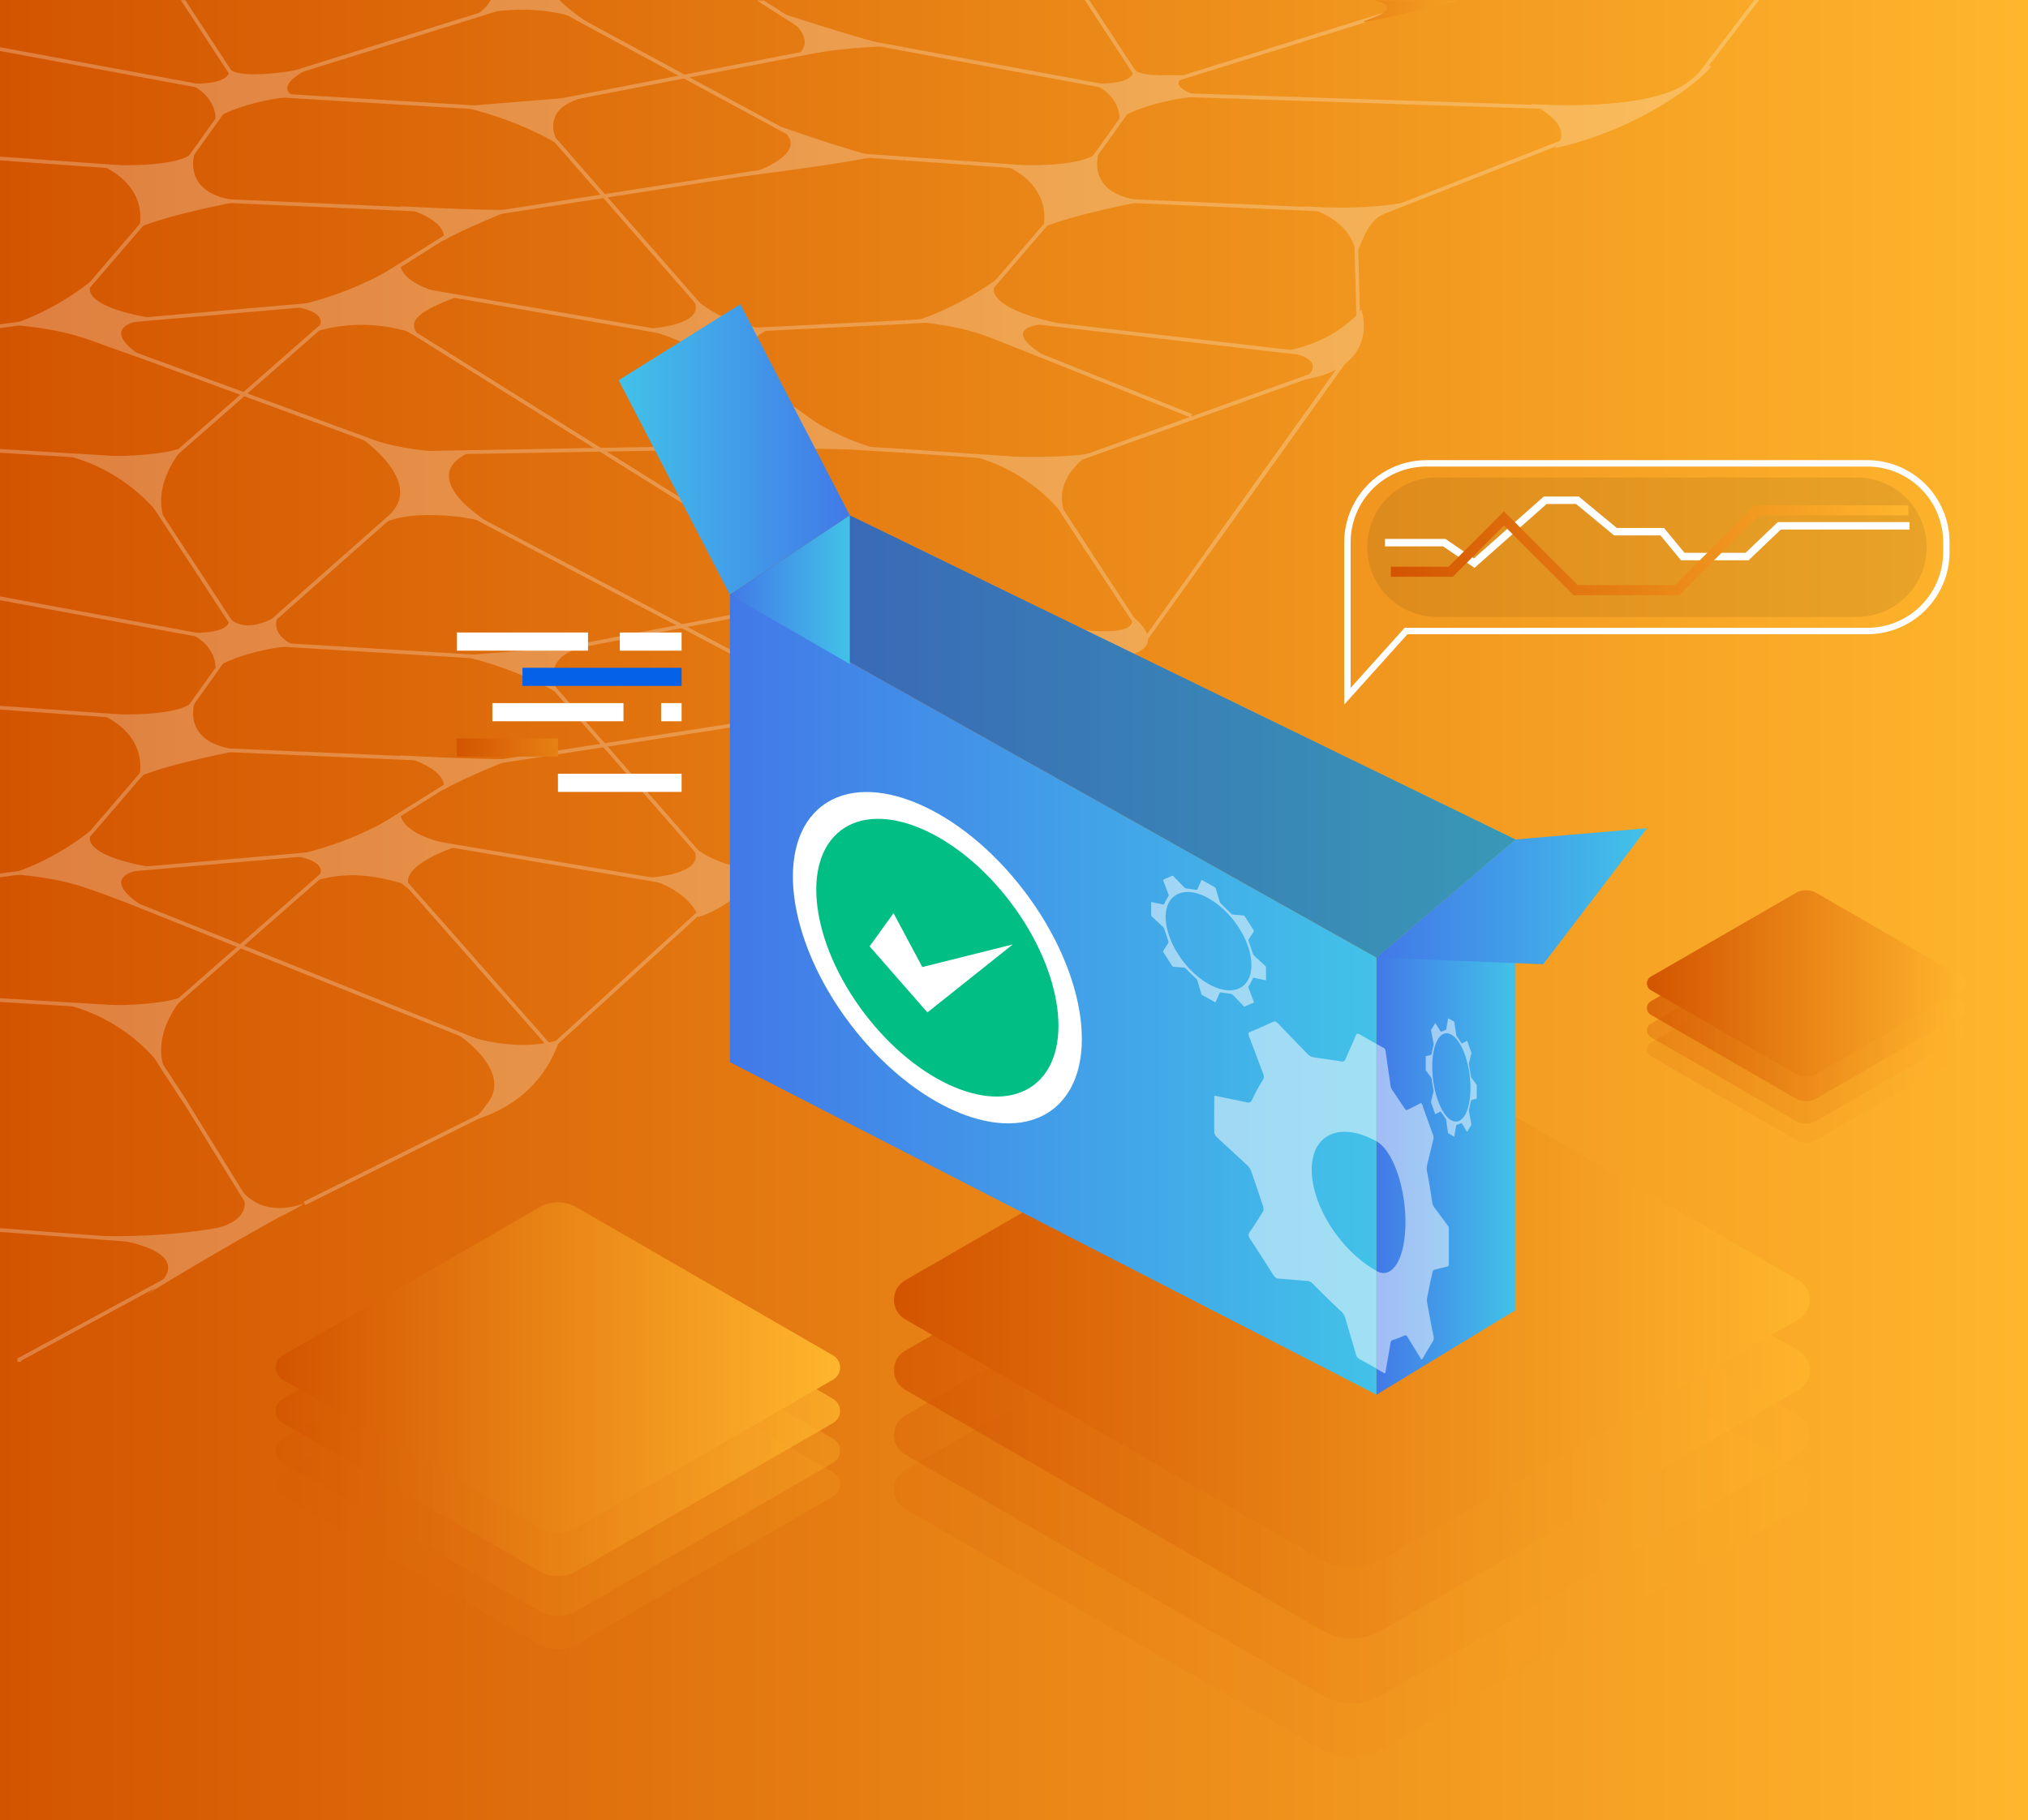 <svg id="Layer_1" data-name="Layer 1" xmlns="http://www.w3.org/2000/svg" xmlns:xlink="http://www.w3.org/1999/xlink" viewBox="0 0 635 570"><rect x="0" y="0" width="635" height="570" fill="#333333" stroke="none"/><defs><style>.cls-1,.cls-16,.cls-17,.cls-18,.cls-6{fill:none;}.cls-2{fill:url(#linear-gradient);}.cls-3,.cls-30{opacity:0.25;}.cls-4{clip-path:url(#clip-path);}.cls-5{clip-path:url(#clip-path-2);}.cls-16,.cls-17,.cls-6{stroke:#fff;}.cls-16,.cls-17,.cls-18,.cls-6{stroke-miterlimit:10;}.cls-6{stroke-width:1.17px;}.cls-7{clip-path:url(#clip-path-3);}.cls-8{clip-path:url(#clip-path-4);}.cls-9{fill:#fff;}.cls-10{fill:url(#linear-gradient-2);}.cls-11,.cls-32,.cls-36{opacity:0.75;}.cls-11{fill:url(#linear-gradient-3);}.cls-12,.cls-33,.cls-37{opacity:0.31;}.cls-12{fill:url(#linear-gradient-4);}.cls-13,.cls-34,.cls-38{opacity:0.15;}.cls-13{fill:url(#linear-gradient-5);}.cls-14{fill:url(#linear-gradient-6);}.cls-15{opacity:0.08;}.cls-16{stroke-width:2px;}.cls-17{stroke-width:2.34px;}.cls-18{stroke-width:3.16px;stroke:url(#linear-gradient-7);}.cls-19{fill:#0562e8;}.cls-20{fill:url(#linear-gradient-8);}.cls-21{fill:url(#linear-gradient-10);}.cls-22{fill:url(#linear-gradient-11);}.cls-23{fill:url(#linear-gradient-12);}.cls-24{fill:url(#linear-gradient-13);}.cls-25{clip-path:url(#clip-path-5);}.cls-26{opacity:0.5;}.cls-27{clip-path:url(#clip-path-6);}.cls-28{fill:#00be84;}.cls-29{fill:url(#linear-gradient-14);}.cls-30{fill:#231f20;}.cls-31{fill:url(#linear-gradient-15);}.cls-32{fill:url(#linear-gradient-16);}.cls-33{fill:url(#linear-gradient-17);}.cls-34{fill:url(#linear-gradient-18);}.cls-35{fill:url(#linear-gradient-19);}.cls-36{fill:url(#linear-gradient-20);}.cls-37{fill:url(#linear-gradient-21);}.cls-38{fill:url(#linear-gradient-22);}.cls-39{fill:url(#linear-gradient-23);}</style><linearGradient id="linear-gradient" y1="285" x2="635" y2="285" gradientUnits="userSpaceOnUse"><stop offset="0" stop-color="#d35400"/><stop offset="1" stop-color="#ffb62d"/></linearGradient><clipPath id="clip-path"><rect class="cls-1" width="593.83" height="426.58"/></clipPath><clipPath id="clip-path-2"><polygon id="SVGID" class="cls-1" points="283.06 173.36 0 173.36 0 0 283.06 0.21 283.06 173.36"/></clipPath><clipPath id="clip-path-3"><polygon id="SVGID-2" data-name="SVGID" class="cls-1" points="566.12 173.36 283.06 173.36 283.06 0.21 566.12 -1.17 566.12 173.36"/></clipPath><clipPath id="clip-path-4"><rect id="SVGID-3" data-name="SVGID" class="cls-1" y="173.36" width="283.06" height="171.99"/></clipPath><linearGradient id="linear-gradient-2" x1="2503.24" y1="2309.58" x2="2533.05" y2="2309.58" gradientTransform="translate(-2076.27 -2306.1)" xlink:href="#linear-gradient"/><linearGradient id="linear-gradient-3" x1="279.92" y1="429.13" x2="566.7" y2="429.13" xlink:href="#linear-gradient"/><linearGradient id="linear-gradient-4" x1="279.92" y1="449.4" x2="566.7" y2="449.4" xlink:href="#linear-gradient"/><linearGradient id="linear-gradient-5" x1="279.92" y1="466.48" x2="566.7" y2="466.48" xlink:href="#linear-gradient"/><linearGradient id="linear-gradient-6" x1="279.92" y1="407.07" x2="566.7" y2="407.07" xlink:href="#linear-gradient"/><linearGradient id="linear-gradient-7" x1="327.3" y1="187.34" x2="490.84" y2="187.34" gradientTransform="translate(89.43 30.29) rotate(-6.35)" xlink:href="#linear-gradient"/><linearGradient id="linear-gradient-8" x1="143.06" y1="234.1" x2="213" y2="234.1" xlink:href="#linear-gradient"/><linearGradient id="linear-gradient-10" x1="228.55" y1="13.03" x2="431.01" y2="13.03" gradientTransform="matrix(1, 0.56, 0, 1, 0, 118.17)" gradientUnits="userSpaceOnUse"><stop offset="0" stop-color="#4279e8"/><stop offset="1" stop-color="#42c2e8"/></linearGradient><linearGradient id="linear-gradient-11" x1="431.01" y1="-22.43" x2="474.54" y2="-22.43" xlink:href="#linear-gradient-10"/><linearGradient id="linear-gradient-12" x1="431.01" y1="-104.17" x2="515.69" y2="-104.17" xlink:href="#linear-gradient-10"/><linearGradient id="linear-gradient-13" x1="-877.01" y1="-106.58" x2="-804.63" y2="-106.58" gradientTransform="matrix(-1, -0.56, 0, 1, -610.91, -224.67)" xlink:href="#linear-gradient-10"/><clipPath id="clip-path-5"><polygon class="cls-1" points="352.8 256.01 431.01 299.9 431.01 436.77 352.8 392.88 352.8 256.01"/></clipPath><clipPath id="clip-path-6"><polygon class="cls-1" points="474.54 262.9 431.01 299.9 431.01 436.77 474.54 410.3 474.54 262.9"/></clipPath><linearGradient id="linear-gradient-14" x1="228.55" y1="230.64" x2="474.54" y2="230.64" gradientTransform="matrix(1, 0, 0, 1, 0, 0)" xlink:href="#linear-gradient-10"/><linearGradient id="linear-gradient-15" x1="228.55" y1="184.68" x2="266.09" y2="184.68" gradientTransform="matrix(1, 0, 0, 1, 0, 0)" xlink:href="#linear-gradient-10"/><linearGradient id="linear-gradient-16" x1="515.69" y1="315.65" x2="615.35" y2="315.65" xlink:href="#linear-gradient"/><linearGradient id="linear-gradient-17" x1="515.69" y1="322.69" x2="615.35" y2="322.69" xlink:href="#linear-gradient"/><linearGradient id="linear-gradient-18" x1="515.69" y1="328.63" x2="615.35" y2="328.63" xlink:href="#linear-gradient"/><linearGradient id="linear-gradient-19" x1="515.69" y1="307.98" x2="615.35" y2="307.98" xlink:href="#linear-gradient"/><linearGradient id="linear-gradient-20" x1="86.35" y1="441.86" x2="263.04" y2="441.86" xlink:href="#linear-gradient"/><linearGradient id="linear-gradient-21" x1="86.35" y1="454.35" x2="263.04" y2="454.35" xlink:href="#linear-gradient"/><linearGradient id="linear-gradient-22" x1="86.35" y1="464.88" x2="263.04" y2="464.88" xlink:href="#linear-gradient"/><linearGradient id="linear-gradient-23" x1="86.35" y1="428.27" x2="263.04" y2="428.27" xlink:href="#linear-gradient"/></defs><rect class="cls-2" width="635" height="570"/><g class="cls-3"><g class="cls-4"><g class="cls-5"><line class="cls-6" x1="34.42" y1="108.01" x2="120.54" y2="139.67"/><line class="cls-6" x1="38.02" y1="100.6" x2="101.71" y2="95.08"/><line class="cls-6" x1="82.82" y1="29.63" x2="153.89" y2="33.93"/><line class="cls-6" x1="116.3" y1="88.73" x2="140.83" y2="73.29"/><polyline class="cls-6" points="142.7 -61.19 240 1.37 251.25 8.6"/><line class="cls-6" x1="251.87" y1="51.67" x2="145.83" y2="68.11"/><line class="cls-6" x1="172.49" y1="1.37" x2="251.24" y2="44.01"/><line class="cls-6" x1="170.09" y1="39.59" x2="222.51" y2="99.58"/><polyline class="cls-6" points="231.37 103.44 283.06 100.89 301.06 99.76"/><polyline class="cls-6" points="-21.05 104.96 0 102.15 17.96 99.76"/><line class="cls-6" x1="25.65" y1="92.12" x2="47.78" y2="66.36"/><line class="cls-6" x1="52.16" y1="144.65" x2="101.71" y2="101.2"/><line class="cls-6" x1="130.89" y1="90.7" x2="213.3" y2="104.96"/><line class="cls-6" x1="63.95" y1="62.65" x2="136.11" y2="65.86"/><line class="cls-6" x1="71.71" y1="32.19" x2="55.24" y2="55.3"/><line class="cls-6" x1="175.25" y1="31.48" x2="259.26" y2="15.28"/><polyline class="cls-6" points="-14.4 12.71 0 15.38 62.28 26.91"/><polyline class="cls-6" points="268.68 12.71 283.07 15.38 345.35 26.91"/><polyline class="cls-6" points="-28.09 47.63 0 49.64 51.65 53.34"/><polyline class="cls-6" points="254.97 47.63 283.06 49.64 334.72 53.34"/><polyline class="cls-6" points="258.3 139.72 283.06 141.21 322.17 143.58"/><polyline class="cls-6" points="-24.77 139.72 -0.01 141.21 39.1 143.58"/><line class="cls-6" x1="157.27" y1="2.38" x2="81.09" y2="26.15"/><line class="cls-6" x1="225.32" y1="111.23" x2="259.12" y2="135.66"/><line class="cls-6" x1="251.87" y1="139.72" x2="132.88" y2="141.82"/><polyline class="cls-6" points="74.9 26.9 58.18 1.35 44.86 -18.99"/><polyline class="cls-6" points="123.61 100.58 240 173.41 251.25 180.63"/><polyline class="cls-6" points="74.9 198.93 58.18 173.39 44.86 153.04"/><path class="cls-6" d="M249.44,189.52s8.36-5.18-5.38-13.56c0,0,17.45,5.81,34.55,10.52A208.37,208.37,0,0,0,249.44,189.52Z"/><path class="cls-6" d="M57.37,198.17c16.84.84,14.28-4.65,14.28-4.65C74.28,196,79,195.59,89,195.59c-8.45,3.11,3.33,6.63,3.33,6.63S78.15,203,67.48,209C67.48,203.29,61.66,198.27,57.37,198.17Z"/><line class="cls-6" x1="126.01" y1="158.42" x2="81.09" y2="198.13"/><line class="cls-6" x1="142.03" y1="158.4" x2="251.24" y2="216"/></g><g class="cls-7"><line class="cls-6" x1="317.49" y1="108.01" x2="373.08" y2="130.24"/><line class="cls-6" x1="321.08" y1="100.6" x2="411.68" y2="111.06"/><line class="cls-6" x1="365.88" y1="29.63" x2="486.14" y2="33.61"/><line class="cls-6" x1="425.45" y1="104.51" x2="424.59" y2="73.81"/><line class="cls-6" x1="496.31" y1="41.64" x2="428.89" y2="68.11"/><line class="cls-6" x1="575.85" y1="-33.74" x2="531.4" y2="24.39"/><polyline class="cls-6" points="261.62 101.95 283.06 100.89 301.02 99.76"/><line class="cls-6" x1="308.72" y1="92.12" x2="330.84" y2="66.36"/><line class="cls-6" x1="335.22" y1="144.65" x2="411.68" y2="117.17"/><line class="cls-6" x1="357.44" y1="201.96" x2="422.24" y2="111.36"/><line class="cls-6" x1="347.01" y1="62.65" x2="418.45" y2="65.83"/><line class="cls-6" x1="354.77" y1="32.19" x2="338.3" y2="55.3"/><polyline class="cls-6" points="268.67 12.71 283.06 15.38 345.34 26.91"/><polyline class="cls-6" points="254.97 47.63 283.06 49.64 334.71 53.34"/><polyline class="cls-6" points="258.29 139.72 283.05 141.21 323.29 143.99"/><line class="cls-6" x1="440.05" y1="2.46" x2="364.15" y2="26.15"/><polyline class="cls-6" points="357.96 26.9 341.24 1.35 327.92 -18.99"/><polyline class="cls-6" points="357.96 198.93 341.24 173.39 327.92 153.04"/><path class="cls-6" d="M232.52,55.23S258.13,49,238.67,40c0,0,15.28,3.42,35,9C273.67,49.07,264.59,51.2,232.52,55.23Z"/><path class="cls-6" d="M240.85,143.23s15.15-1.95,19.2-14.81c0,0-3.44,8.81,15.39,12.33A127.18,127.18,0,0,0,240.85,143.23Z"/><path class="cls-6" d="M340.43,198.17c16.84.84,14.28-4.65,14.28-4.65,2.63,2.46,7.33,2.07,17.35,2.07-8.45,3.11,3.33,6.63,3.33,6.63s-14.18.82-24.85,6.78C350.54,203.29,344.72,198.27,340.43,198.17Z"/></g><g class="cls-8"><line class="cls-6" x1="34.42" y1="280" x2="151" y2="326.62"/><line class="cls-6" x1="38.02" y1="272.59" x2="101.71" y2="267.07"/><line class="cls-6" x1="82.82" y1="201.62" x2="153.89" y2="205.92"/><line class="cls-6" x1="116.19" y1="260.72" x2="140.83" y2="245.28"/><polyline class="cls-6" points="142.7 110.8 240 173.36 251.25 180.58"/><line class="cls-6" x1="251.87" y1="223.66" x2="145.83" y2="240.1"/><line class="cls-6" x1="142.03" y1="158.4" x2="251.24" y2="216"/><line class="cls-6" x1="170.09" y1="211.58" x2="222.51" y2="271.57"/><line class="cls-6" x1="231.37" y1="275.43" x2="354.77" y2="204.18"/><polyline class="cls-6" points="-21.05 276.95 0 274.14 17.96 271.75"/><line class="cls-6" x1="25.65" y1="264.11" x2="47.78" y2="238.35"/><line class="cls-6" x1="52.16" y1="316.64" x2="101.71" y2="273.19"/><line class="cls-6" x1="134.44" y1="263.7" x2="213.3" y2="276.95"/><line class="cls-6" x1="63.95" y1="234.64" x2="139.03" y2="237.92"/><line class="cls-6" x1="71.71" y1="204.18" x2="55.24" y2="227.29"/><line class="cls-6" x1="175.25" y1="203.46" x2="254.97" y2="188.09"/><polyline class="cls-6" points="-14.4 184.7 0 187.37 62.28 198.9"/><polyline class="cls-6" points="268.68 184.7 283.07 187.37 345.35 198.9"/><polyline class="cls-6" points="-28.09 219.62 0 221.63 51.65 225.33"/><polyline class="cls-6" points="-24.77 311.71 -0.01 313.2 39.1 315.57"/><line class="cls-6" x1="123.85" y1="160.33" x2="81.09" y2="198.13"/><line class="cls-6" x1="222.43" y1="282.61" x2="170.87" y2="329.66"/><polyline class="cls-6" points="74.9 198.88 58.18 173.34 44.86 153"/><line class="cls-6" x1="123.61" y1="272.57" x2="172.55" y2="328.12"/><polyline class="cls-6" points="48.24 386.94 58.18 345.38 44.86 325.03"/><line class="cls-6" x1="285.41" y1="217.63" x2="255.22" y2="223.2"/><path class="cls-6" d="M249.44,361.51s8.36-5.18-5.38-13.56c0,0,17.45,5.81,34.55,10.52A208.37,208.37,0,0,0,249.44,361.51Z"/><path class="cls-6" d="M57.37,370.16c16.84.84,14.28-4.65,14.28-4.65C74.28,368,79,367.58,89,367.58c-8.45,3.11,3.33,6.63,3.33,6.63S78.15,375,67.48,381C67.48,375.28,61.66,370.26,57.37,370.16Z"/><path class="cls-6" d="M113,135.17s17.35,12.66,9.31,23.23a19.24,19.24,0,0,1-6.34,5s4.38-3.35,17.1-3.35,20.45,4,20.45,4a56.89,56.89,0,0,1-7.45-5.67c-5.92-5.4-11.36-13.33.86-17.79C147,140.61,134.06,142.9,113,135.17Z"/></g><line class="cls-6" x1="354.77" y1="204.18" x2="267.51" y2="221.02"/><polyline class="cls-6" points="268.67 184.7 283.06 187.37 345.34 198.9"/><polyline class="cls-6" points="357.96 198.88 341.24 173.34 327.92 153"/><path class="cls-9" d="M46.51,112.85S26.13,101.9,48.24,99.71c0,0-28.84-3.93-17.48-13.54A82.26,82.26,0,0,1,3.53,101.68C25.65,103.82,26.39,106.58,46.51,112.85Z"/><path class="cls-9" d="M235.64,118.69S216.46,106.75,201.73,103c0,0,22.34-.67,14.48-10.58,0,0,10.39,10.35,25.23,10.49C241.44,102.86,227.83,107.7,235.64,118.69Z"/><path class="cls-9" d="M43.6,71.22S47.22,58.6,31.35,51.63c16,.57,27.84-.63,30-5,0,0-6.12,14.29,13.86,16.3C75.24,63,53.64,66.93,43.6,71.22Z"/><path class="cls-9" d="M232.52,55.23s27.57-8,8.12-17c0,0,13.32,5.17,33,10.8C273.67,49.07,264.6,51.2,232.52,55.23Z"/><path class="cls-9" d="M160,65.75s-14.85,5.89-21.24,9.66c0,0,3.26-6.06-13.64-10.82C125.07,64.59,147.68,65.83,160,65.75Z"/><path class="cls-9" d="M91.82,95.94A106.73,106.73,0,0,0,125.34,82.6s-.79,7.1,18.11,10.27c-15.86,5.71-16.07,9.26-10.6,13.65l-5.63-2.83a50.58,50.58,0,0,0-27.87,0l-.2,0-2.72,2.12S108,98.72,91.82,95.94Z"/><path class="cls-9" d="M240.68,140.31s15.15-1.52,6.7-13.5c0,0,12.37,10,28.07,13.94C275.45,140.75,256,140.65,240.68,140.31Z"/><path class="cls-9" d="M19.86,142.43a54.76,54.76,0,0,1,32.3,21.77S45.85,154.29,57.5,140C57.5,140,50,144.14,19.86,142.43Z"/><path class="cls-9" d="M144.14,33.34s16.59,3.35,30.94,12c0,0-8.29-12,10.1-15.33"/><path class="cls-9" d="M57.37,26.13c16.84.85,14.28-4.64,14.28-4.64,2.63,2.45,11.18,2.37,25.31-.2-12.36,6.4-4.63,8.9-4.63,8.9S78.15,31,67.48,37C67.48,31.26,61.66,26.24,57.37,26.13Z"/><path class="cls-9" d="M111.56,136.08s19.87,13,11.82,23.53c-1.34,1.77-2.84,4.28-5.79,5.85,0,0,3.83-4.15,16.56-4.15s19.4,2.76,19.4,2.76a56.58,56.58,0,0,1-7.45-5.67c-5.91-5.39-9.67-12.89,2.55-17.36C148.65,141,132.59,143.81,111.56,136.08Z"/><path class="cls-9" d="M329.57,112.85s-21.91-11.16,1.67-11.67c0,0-28.78-5.4-17.42-15a96.36,96.36,0,0,1-27.61,14.52C308.34,102.83,309.45,106.58,329.57,112.85Z"/><path class="cls-9" d="M326.66,71.22s3.62-12.62-12.25-19.59c16,.57,27.84-.63,30-5,0,0-6.12,14.29,13.86,16.3C358.3,63,336.7,66.93,326.66,71.22Z"/><path class="cls-9" d="M442,63c-10.63,5.58-11.77,2.4-17.44,17,0,0,.44-10.66-16.45-15.42C408.14,64.59,426.53,66.28,442,63Z"/><path class="cls-9" d="M408.21,118.92l-.2,0s10-6.27-6.16-9c0,0,14.25-1.32,24.45-12.85C426.3,97.07,432.64,114.93,408.21,118.92Z"/><path class="cls-9" d="M302.92,142.43a54.76,54.76,0,0,1,32.3,21.77s-9.16-11.33,6.18-22.26C341.4,141.94,333.07,144.14,302.92,142.43Z"/><path class="cls-9" d="M529.39,25.05c17.67-15.32-3.34,12.66-42.61,21.39,7.5-7.39-7.42-13.86-7.42-13.86S517.41,35.45,529.39,25.05Z"/><path class="cls-9" d="M249.43,17.49s8.36-5.19-5.38-13.57c0,0,17.44,5.81,34.55,10.52A207.52,207.52,0,0,0,249.43,17.49Z"/><path class="cls-9" d="M143.48-21.86S160.83-9.2,152.79,1.37a19.1,19.1,0,0,1-6.34,5s4.38-3.34,17.1-3.34S184,7,184,7a56.89,56.89,0,0,1-7.45-5.67c-5.92-5.4-11.36-13.33.86-17.79C177.41-16.42,164.52-14.13,143.48-21.86Z"/><path class="cls-9" d="M340.43,26.13c16.84.85,14.28-4.64,14.28-4.64,2.63,2.45,7.33,2.07,17.35,2.07-8.45,3.1,3.33,6.63,3.33,6.63S361.21,31,350.54,37C350.54,31.26,344.72,26.24,340.43,26.13Z"/><path class="cls-9" d="M46.51,284.83s-20.38-10.94,1.73-13.13c0,0-28.84-3.93-17.48-13.54A82.26,82.26,0,0,1,3.53,273.67C25.65,275.81,26.39,278.57,46.51,284.83Z"/><path class="cls-9" d="M43.6,243.21s3.62-12.62-12.25-19.59c16,.57,27.84-.63,30-5,0,0-6.12,14.29,13.86,16.3C75.24,235,53.64,238.91,43.6,243.21Z"/><path class="cls-9" d="M232.52,227.22s27.57-8,8.12-17c0,0,13.32,4.59,33,10.21C273.67,220.47,264.6,223.18,232.52,227.22Z"/><path class="cls-9" d="M160,237.74s-14.85,5.89-21.24,9.66c0,0,3.26-6.06-13.64-10.82C125.07,236.58,147.68,237.82,160,237.74Z"/><path class="cls-9" d="M91.82,267.93a106.73,106.73,0,0,0,33.52-13.34s-.79,7.1,18.11,10.27c-15.86,5.71-18.57,11-13.1,15.35l-4.7-3.62c-9.15-2.66-17.08-3.5-26.3-.94l-.2.05-2.72,2.12S108,270.71,91.82,267.93Z"/><path class="cls-9" d="M19.86,314.41a54.8,54.8,0,0,1,32.3,21.78S45.85,326.28,57.5,312C57.5,312,50,316.13,19.86,314.41Z"/><path class="cls-9" d="M46.07,405.3s23.52-14.52,48.2-27.89c0,0-24,11.36-67.76,9.53C26.51,386.94,68.45,389.47,46.07,405.3Z"/><path class="cls-9" d="M144.14,205.33s16.59,3.35,30.94,12c0,0-8.29-12,10.1-15.33"/><path class="cls-9" d="M57.37,198.12c16.84.84,14.28-4.64,14.28-4.64,2.63,2.45,7,4.08,15.51-.71-3.09,6.37,5.17,9.41,5.17,9.41S78.15,203,67.48,209C67.48,203.24,61.66,198.22,57.37,198.12Z"/><path class="cls-9" d="M175.23,325.52S163.05,330.76,142,323c0,0,18.83,11.75,10.78,22.32-1.34,1.76-2.5,4-5.45,5.6C147.35,351,168.11,347.21,175.23,325.52Z"/><path class="cls-9" d="M249.43,189.48s8.36-5.19-5.38-13.57c0,0,17.44,5.81,34.55,10.52A207.52,207.52,0,0,0,249.43,189.48Z"/><path class="cls-9" d="M218.7,287.2s-2.24-8.46-17-12.26c0,0,22.34-.67,14.48-10.58,0,0,7.74,7.79,22.57,7.92C238.78,272.28,231.37,283,218.7,287.2Z"/><path class="cls-10" d="M430.08.09s9.91,1.77-.58,5.64l-.48.18C417.75,9.9,456.79.14,456.79.14Z"/><path class="cls-9" d="M353.69,192.36s19.45,13.44-12.78,14.5c0,0,12.09-6.54-9.67-10.57C331.24,196.29,359.5,201.3,353.69,192.36Z"/><line class="cls-6" x1="236.92" y1="272.22" x2="354.77" y2="204.18"/><line class="cls-6" x1="357.44" y1="201.96" x2="422.24" y2="111.36"/><line class="cls-6" x1="95.35" y1="376.87" x2="155.42" y2="346.93"/><polyline class="cls-6" points="52.87 400.38 6.03 425.79 6.03 426.49"/><polyline class="cls-6" points="81.07 382.46 58.18 345.38 50.22 333.23"/><path class="cls-9" d="M59.2,385.83s23.33-.3,16-13.74c0,0,5.56,9.87,20.11,4.78C95.35,376.87,78.42,388.45,59.2,385.83Z"/><line class="cls-6" x1="42.52" y1="388.46" y2="385.22"/></g></g><path class="cls-11" d="M432.7,510.58l130.46-75.33a7.08,7.08,0,0,0,0-12.26L432.69,347.67a18.74,18.74,0,0,0-18.77,0L283.46,423a7.08,7.08,0,0,0,0,12.26l130.46,75.33A18.75,18.75,0,0,0,432.7,510.58Z"/><path class="cls-12" d="M432.7,530.86l130.46-75.33a7.08,7.08,0,0,0,0-12.26L432.69,367.94a18.78,18.78,0,0,0-18.77,0L283.46,443.27a7.08,7.08,0,0,0,0,12.26l130.46,75.33A18.8,18.8,0,0,0,432.7,530.86Z"/><path class="cls-13" d="M432.7,547.93,563.16,472.6a7.08,7.08,0,0,0,0-12.26L432.69,385a18.78,18.78,0,0,0-18.77,0L283.46,460.34a7.08,7.08,0,0,0,0,12.26l130.46,75.33A18.75,18.75,0,0,0,432.7,547.93Z"/><path class="cls-14" d="M432.7,488.53l130.46-75.34a7.08,7.08,0,0,0,0-12.26L432.69,325.61a18.78,18.78,0,0,0-18.77,0L283.46,400.93a7.08,7.08,0,0,0,0,12.26l130.46,75.34A18.8,18.8,0,0,0,432.7,488.53Z"/><path class="cls-15" d="M449.77,149.55H581.44a21.82,21.82,0,0,1,21.82,21.82v0a21.82,21.82,0,0,1-21.82,21.82H449.94a21.82,21.82,0,0,1-21.82-21.82v-.17a21.65,21.65,0,0,1,21.65-21.65Z"/><path class="cls-16" d="M584.71,197.62H440.25L421.9,218.05V169.88a24.77,24.77,0,0,1,24.77-24.77h138a24.77,24.77,0,0,1,24.77,24.77v3A24.77,24.77,0,0,1,584.71,197.62Z"/><polyline class="cls-17" points="433.66 169.94 452.22 169.94 461.61 176.36 483.83 156.66 493.91 156.66 505.82 166.51 520.48 166.51 526.89 174.29 547.05 174.29 557.13 164.67 597.91 164.67"/><polyline class="cls-18" points="435.5 179.05 454.24 179.05 470.92 162.36 493.38 184.82 525.11 184.82 550.1 159.83 597.55 159.83"/><rect class="cls-9" x="143.06" y="198.08" width="41.06" height="5.69"/><rect class="cls-9" x="194.08" y="198.08" width="19.34" height="5.69"/><rect class="cls-19" x="163.59" y="209.13" width="49.83" height="5.69"/><rect class="cls-9" x="154.16" y="220.19" width="41.06" height="5.69"/><rect class="cls-9" x="207" y="220.19" width="6.42" height="5.69"/><rect class="cls-20" x="143.06" y="231.25" width="31.64" height="5.69"/><rect class="cls-20" x="181.78" y="231.25" width="31.64" height="5.69"/><rect class="cls-9" x="174.7" y="242.31" width="38.72" height="5.69"/><polygon class="cls-21" points="431.01 436.77 228.56 332.65 228.56 186.28 431.01 299.9 431.01 436.77"/><polygon class="cls-22" points="474.54 410.3 431.01 436.77 431.01 299.9 474.54 262.9 474.54 410.3"/><polygon class="cls-23" points="483.2 301.97 431.01 299.9 474.54 262.9 515.69 259.38 483.2 301.97"/><polygon class="cls-24" points="228.56 186.28 266.09 161.39 231.82 95.26 193.71 119.07 228.56 186.28"/><g class="cls-25"><g class="cls-26"><path class="cls-9" d="M481.86,412.44c-3.48-.71-6.91-1.38-10.36-2.13a1.05,1.05,0,0,0-1.4.68q-1.62,3.35-3.5,6.44a2,2,0,0,0,0,2c1.46,3.81,2.86,7.61,4.32,11.42.33.87.32,1.3-.27,1.54q-3.67,1.5-7.24,3.18c-.57.27-1,0-1.69-.69-3.06-3.21-6.14-6.41-9.24-9.56a3.12,3.12,0,0,0-1.54-.84c-2.93-.47-5.82-.8-8.76-1.32-.69-.12-1.07,0-1.31.52-1.1,2.56-2.27,5.06-3.36,7.64-.24.56-.52.67-1.28.23-3.46-2-6.91-3.91-10.37-5.82a2.3,2.3,0,0,1-1.31-1.64c-1.08-3.8-2.27-7.62-3.35-11.41a4.39,4.39,0,0,0-1.41-2.11c-2.83-2.67-5.64-5.4-8.4-8.2a3.23,3.23,0,0,0-2.15-1.24c-2.94-.19-5.93-.51-8.87-.7-.75-.05-1.2-.35-1.79-1.3q-3.48-5.55-7.07-11c-.7-1.06-.7-1.57-.29-2.16,1.49-2.17,2.93-4.41,4.32-6.7a2.38,2.38,0,0,0-.09-1.58q-1.76-5.39-3.65-10.79a5,5,0,0,0-1.14-1.84c-3.18-3-6.41-5.9-9.61-8.88a3,3,0,0,1-.84-1.39c-.06-3.9,0-7.75,0-11.67,3.4.7,6.76,1.36,10.14,2.1.89.2,1.33,0,1.67-.74a53.74,53.74,0,0,1,3.4-6.27,2.21,2.21,0,0,0,0-2.23c-1.46-3.76-2.83-7.52-4.28-11.28-.33-.88-.3-1.3.28-1.53,2.45-1,4.87-2.07,7.24-3.18.58-.28,1,0,1.7.7,3.06,3.21,6.14,6.41,9.24,9.56a3.1,3.1,0,0,0,1.53.83c2.93.47,5.82.8,8.76,1.32.69.12,1.07,0,1.31-.52,1.1-2.57,2.27-5.06,3.36-7.64.23-.56.52-.67,1.28-.24,3.45,2,6.91,3.92,10.37,5.83a2.35,2.35,0,0,1,1.31,1.64c1.08,3.8,2.26,7.61,3.35,11.41a4.44,4.44,0,0,0,1.41,2.11q4.29,4.07,8.5,8.32a2.87,2.87,0,0,0,1.92,1.09c3,.22,6,.53,9,.73.74,0,1.19.33,1.79,1.29q3.51,5.61,7.16,11.17c.63,1,.63,1.42.27,1.94-1.49,2.19-2.89,4.47-4.37,6.66-.3.45-.25.92,0,1.7,1.28,3.6,2.44,7.19,3.7,10.79a5.1,5.1,0,0,0,1.13,1.85q4.72,4.44,9.51,8.74a2.32,2.32,0,0,1,1,1.93C481.83,404.89,481.86,408.64,481.86,412.44Zm-50.87-55c-11.2-6.28-20.27-2.33-20.27,8.83,0,11.34,9,25.43,20.36,31.79s20.22,2.26,20.21-9.05S442.19,363.75,431,357.48Z"/><path class="cls-9" d="M396.42,307c-1.23-.25-2.45-.49-3.67-.75a.38.38,0,0,0-.5.24A24.92,24.92,0,0,1,391,308.8a.71.71,0,0,0,0,.71c.52,1.35,1,2.69,1.53,4,.11.31.11.46-.1.55-.86.35-1.72.73-2.56,1.12-.2.1-.36,0-.6-.24q-1.62-1.71-3.27-3.39a1.1,1.1,0,0,0-.55-.29c-1-.17-2-.29-3.1-.47-.24,0-.38,0-.46.18-.39.91-.8,1.8-1.19,2.71-.08.2-.18.24-.45.08-1.22-.7-2.45-1.38-3.67-2.06a.82.82,0,0,1-.47-.58c-.38-1.34-.8-2.7-1.18-4a1.53,1.53,0,0,0-.5-.74c-1-.95-2-1.92-3-2.91a1.19,1.19,0,0,0-.76-.44c-1-.06-2.1-.18-3.15-.24-.26,0-.42-.13-.63-.47-.82-1.3-1.65-2.61-2.5-3.9-.25-.38-.25-.56-.1-.77q.8-1.15,1.53-2.37a.86.86,0,0,0,0-.56c-.41-1.27-.84-2.54-1.29-3.82a1.76,1.76,0,0,0-.4-.65c-1.13-1.06-2.27-2.09-3.4-3.14a1.05,1.05,0,0,1-.3-.49c0-1.38,0-2.75,0-4.13,1.2.24,2.39.48,3.58.74.32.07.48,0,.6-.26a19.6,19.6,0,0,1,1.2-2.22.78.78,0,0,0,0-.79c-.52-1.33-1-2.66-1.52-4-.12-.31-.1-.46.1-.55.87-.35,1.72-.73,2.56-1.12.21-.1.37,0,.6.25,1.09,1.13,2.18,2.27,3.28,3.38a1.18,1.18,0,0,0,.54.3c1,.16,2.06.28,3.1.46.24,0,.38,0,.46-.18.39-.91.81-1.79,1.19-2.71.08-.2.18-.23.45-.08,1.23.7,2.45,1.39,3.67,2.06a.84.84,0,0,1,.47.58c.38,1.35.8,2.7,1.18,4a1.63,1.63,0,0,0,.5.75c1,1,2,1.94,3,2.94a1,1,0,0,0,.68.39c1.06.08,2.13.19,3.18.26.27,0,.42.11.64.45q1.25,2,2.53,4c.23.34.22.5.1.69-.53.77-1,1.58-1.55,2.35-.11.16-.09.33,0,.6.45,1.28.86,2.55,1.31,3.82a1.72,1.72,0,0,0,.4.66q1.67,1.58,3.36,3.09a.79.79,0,0,1,.36.68C396.41,304.36,396.42,305.69,396.42,307Zm-18-25.69C371,277.19,365,279.8,365,287.18s6,16.82,13.47,21,13.37,1.5,13.36-6S385.81,285.49,378.41,281.34Z"/></g></g><g class="cls-27"><g class="cls-26"><path class="cls-9" d="M408.35,359.91c0-.81.13-1,.46-1.1,1.42-.29,2.83-.62,4.23-1,.21-.06.41-.5.51-.93.56-2.58,1.08-5.23,1.64-7.79a3.51,3.51,0,0,0,0-1.68c-.65-3.4-1.28-6.81-1.94-10.21a2.18,2.18,0,0,1,.12-1.72c1.08-1.73,2.14-3.53,3.19-5.37.26-.47.46-.39.79.16,1.33,2.22,2.68,4.36,4,6.57.31.51.53.62.85.47a31.2,31.2,0,0,1,3.79-1.43c.32-.1.51-.28.63-1,.48-2.91,1-5.77,1.49-8.68.11-.67.27-.77.59-.59,1.54.9,3.08,1.77,4.61,2.59.34.18.47.52.58,1.28.48,3.45,1,6.9,1.49,10.36a3.23,3.23,0,0,0,.59,1.58c1.31,1.88,2.59,3.88,3.9,5.79.2.29.49.5.68.41,1.38-.63,2.75-1.33,4.12-2.06.29-.16.49-.07.75.67q1.59,4.56,3.23,9a2.71,2.71,0,0,1,.12,1.76c-.65,2.59-1.26,5.23-1.9,7.81a4.9,4.9,0,0,0,0,2.26c.56,3,1.07,6,1.52,9a4.19,4.19,0,0,0,.74,2.1c1.51,2,3,4.06,4.52,6.12,0,3.92,0,7.79,0,11.64a.82.82,0,0,1-.38.7c-1.42.39-2.86.67-4.28,1.08-.21.06-.41.49-.5.92q-.86,3.87-1.63,7.83a4.74,4.74,0,0,0,0,1.51q.93,5.13,1.93,10.21a2.43,2.43,0,0,1-.13,1.92q-1.61,2.56-3.15,5.3c-.27.47-.47.41-.8-.14-1.31-2.2-2.64-4.31-3.95-6.5-.35-.58-.6-.67-1-.51A29.65,29.65,0,0,1,436,419.7c-.32.1-.51.28-.63,1-.48,2.91-1,5.77-1.49,8.69-.11.67-.26.76-.58.58-1.54-.9-3.08-1.77-4.62-2.59-.34-.18-.47-.52-.57-1.27-.49-3.46-1-6.91-1.5-10.37a3.23,3.23,0,0,0-.58-1.58c-1.31-1.87-2.6-3.88-3.9-5.79-.21-.29-.5-.5-.69-.41-1.38.64-2.75,1.34-4.12,2.06-.3.17-.5.05-.75-.68q-1.59-4.56-3.23-9.05a2.64,2.64,0,0,1-.11-1.76c.65-2.62,1.27-5.29,1.92-7.91a4.48,4.48,0,0,0,0-2c-.56-3.07-1.08-6.17-1.56-9.27a3.82,3.82,0,0,0-.62-1.83c-1.54-2-3.07-4.15-4.62-6.26C408.36,367.4,408.37,363.66,408.35,359.91ZM422,372.6c0,11.3,4,22.63,9,25.44s9.07-3.92,9.07-15.27c0-11.16-4-22.47-9-25.28S422,361.45,422,372.6Z"/><path class="cls-9" d="M446.42,331.1c0-.28,0-.37.16-.39q.75-.15,1.5-.36c.07,0,.14-.18.18-.33.2-.91.38-1.85.58-2.76a1.3,1.3,0,0,0,0-.59c-.23-1.21-.45-2.41-.68-3.61a.78.78,0,0,1,0-.62c.38-.61.76-1.24,1.13-1.9.09-.16.16-.13.28.06.47.79.95,1.55,1.42,2.33.1.18.18.21.3.16a11.43,11.43,0,0,1,1.34-.5c.11,0,.18-.1.22-.35.17-1,.36-2,.53-3.07,0-.24.09-.27.21-.21.54.32,1.09.63,1.63.92.12.06.17.18.2.45.17,1.22.36,2.45.53,3.67a1.19,1.19,0,0,0,.21.56c.46.66.92,1.37,1.38,2.05.07.1.17.17.24.14.49-.22,1-.47,1.46-.73.11,0,.18,0,.27.24.37,1.08.75,2.15,1.14,3.2a1,1,0,0,1,0,.63c-.23.91-.44,1.85-.67,2.76a1.79,1.79,0,0,0,0,.8c.2,1.06.38,2.12.54,3.19a1.5,1.5,0,0,0,.26.75c.53.7,1.06,1.43,1.6,2.16,0,1.39,0,2.76,0,4.12,0,.11-.07.24-.13.25-.5.14-1,.24-1.52.38-.07,0-.14.18-.18.33-.19.91-.39,1.84-.57,2.77a1.62,1.62,0,0,0,0,.54c.21,1.2.44,2.41.68,3.61a.88.88,0,0,1-.05.68c-.38.6-.75,1.23-1.11,1.88-.1.16-.17.14-.29-.06-.46-.77-.93-1.52-1.4-2.3-.12-.2-.21-.23-.33-.18a11.29,11.29,0,0,1-1.33.5c-.11,0-.18.1-.22.34-.17,1-.36,2-.53,3.07,0,.24-.09.27-.21.21-.54-.32-1.09-.63-1.63-.92-.12-.06-.16-.18-.2-.45-.17-1.22-.36-2.44-.53-3.67a1.19,1.19,0,0,0-.21-.56c-.46-.66-.92-1.37-1.38-2-.07-.11-.17-.18-.24-.15-.49.22-1,.47-1.46.73-.11.06-.18,0-.27-.24q-.56-1.62-1.14-3.21a1,1,0,0,1,0-.62c.23-.93.45-1.87.68-2.8a1.58,1.58,0,0,0,0-.72c-.2-1.09-.38-2.18-.55-3.28a1.46,1.46,0,0,0-.22-.65c-.55-.72-1.09-1.47-1.64-2.21C446.42,333.75,446.43,332.43,446.42,331.1Zm2.05,2.9c0,7.48,2.64,15,5.95,16.83s6-2.6,6-10.1-2.67-14.86-6-16.72S448.47,326.63,448.47,334Z"/></g></g><ellipse class="cls-9" cx="293.51" cy="299.9" rx="34.29" ry="59.68" transform="translate(-121.56 238.21) rotate(-37.16)"/><ellipse class="cls-28" cx="293.51" cy="299.9" rx="28.74" ry="50.02" transform="translate(-121.56 238.21) rotate(-37.16)"/><polygon class="cls-9" points="279.78 285.98 272.29 296.37 290.39 317.07 317.12 295.77 288.8 302.85 279.78 285.98"/><polygon class="cls-29" points="266.09 161.39 474.54 262.9 431.01 299.9 228.56 186.28 266.09 161.39"/><polygon class="cls-30" points="266.09 161.39 474.54 262.9 431.01 299.9 228.56 186.28 266.09 161.39"/><polygon class="cls-31" points="266.09 161.39 266.09 207.97 228.56 186.28 266.09 161.39"/><path class="cls-32" d="M568.78,344l45.34-26.18a2.46,2.46,0,0,0,0-4.26l-45.34-26.18a6.49,6.49,0,0,0-6.52,0l-45.34,26.18a2.46,2.46,0,0,0,0,4.26L562.26,344A6.54,6.54,0,0,0,568.78,344Z"/><path class="cls-33" d="M568.78,351l45.34-26.18a2.46,2.46,0,0,0,0-4.26l-45.34-26.17a6.49,6.49,0,0,0-6.52,0l-45.34,26.17a2.46,2.46,0,0,0,0,4.26L562.26,351A6.49,6.49,0,0,0,568.78,351Z"/><path class="cls-34" d="M568.78,356.94l45.34-26.18a2.46,2.46,0,0,0,0-4.26l-45.34-26.18a6.54,6.54,0,0,0-6.52,0L516.92,326.5a2.46,2.46,0,0,0,0,4.26l45.34,26.18A6.54,6.54,0,0,0,568.78,356.94Z"/><path class="cls-35" d="M568.78,336.29l45.34-26.18a2.46,2.46,0,0,0,0-4.26l-45.34-26.17a6.49,6.49,0,0,0-6.52,0l-45.34,26.17a2.46,2.46,0,0,0,0,4.26l45.34,26.18A6.49,6.49,0,0,0,568.78,336.29Z"/><path class="cls-36" d="M180.48,492.05l80.38-46.41a4.36,4.36,0,0,0,0-7.56l-80.38-46.41a11.6,11.6,0,0,0-11.57,0L88.53,438.08a4.36,4.36,0,0,0,0,7.56l80.38,46.41A11.55,11.55,0,0,0,180.48,492.05Z"/><path class="cls-37" d="M180.48,504.54l80.38-46.41a4.36,4.36,0,0,0,0-7.56l-80.38-46.4a11.55,11.55,0,0,0-11.57,0l-80.38,46.4a4.36,4.36,0,0,0,0,7.56l80.38,46.41A11.55,11.55,0,0,0,180.48,504.54Z"/><path class="cls-38" d="M180.48,515.06l80.38-46.41a4.36,4.36,0,0,0,0-7.55l-80.38-46.41a11.55,11.55,0,0,0-11.57,0L88.53,461.1a4.36,4.36,0,0,0,0,7.55l80.38,46.41A11.55,11.55,0,0,0,180.48,515.06Z"/><path class="cls-39" d="M180.48,478.46l80.38-46.41a4.36,4.36,0,0,0,0-7.56l-80.38-46.41a11.6,11.6,0,0,0-11.57,0L88.53,424.49a4.36,4.36,0,0,0,0,7.56l80.38,46.41A11.55,11.55,0,0,0,180.48,478.46Z"/></svg>